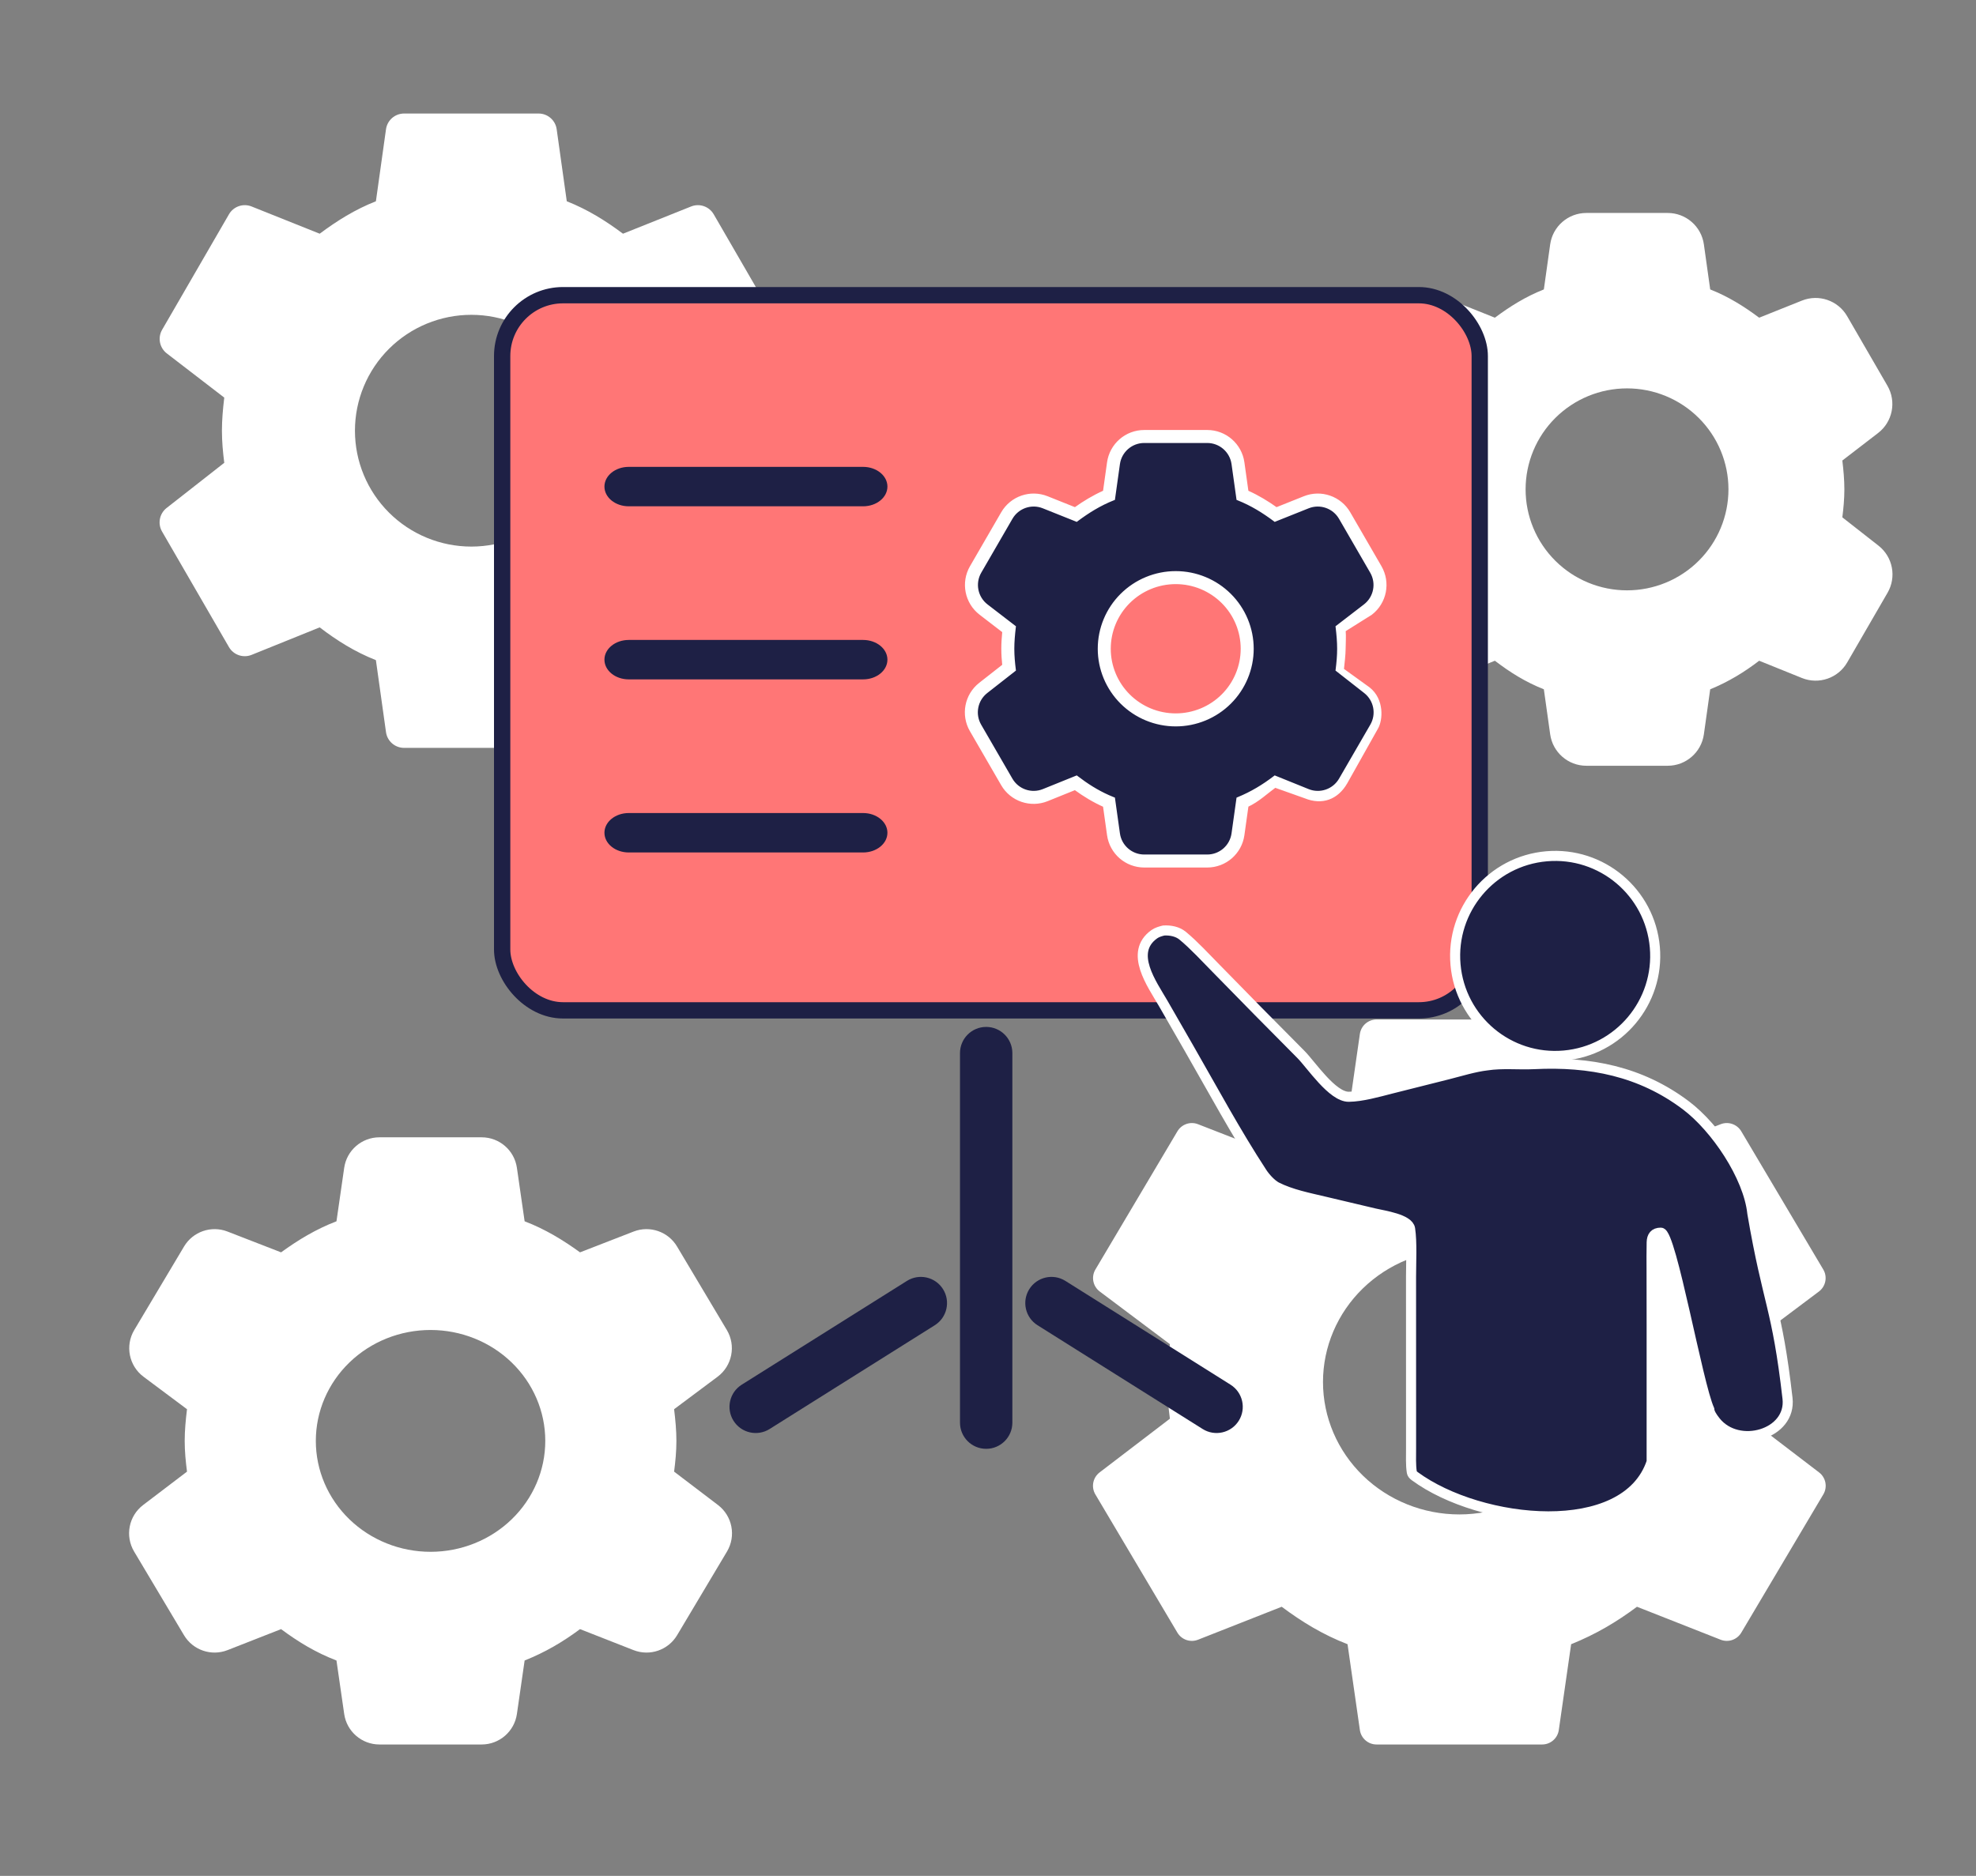 <svg width="218" height="207" viewBox="0 0 218 207" fill="none" xmlns="http://www.w3.org/2000/svg">
<rect x="0" y="0" width="218" height="207" fill="#808080" stroke="none"/>
<path d="M179.5 65.143C176.532 65.143 173.686 63.969 171.588 61.879C169.489 59.79 168.31 56.955 168.31 54C168.31 51.045 169.489 48.21 171.588 46.121C173.686 44.031 176.532 42.857 179.5 42.857C182.468 42.857 185.314 44.031 187.412 46.121C189.511 48.21 190.69 51.045 190.69 54C190.69 56.955 189.511 59.79 187.412 61.879C185.314 63.969 182.468 65.143 179.5 65.143ZM203.254 57.088C203.382 56.069 203.478 55.051 203.478 54C203.478 52.949 203.382 51.899 203.254 50.816L207.199 47.782C208.802 46.548 209.243 44.319 208.23 42.568L203.786 34.891C202.783 33.158 200.66 32.425 198.801 33.168L194.079 35.057C192.416 33.815 190.69 32.733 188.676 31.937L187.979 26.971C187.7 24.98 185.998 23.5 183.988 23.5H175.012C173.002 23.5 171.3 24.98 171.021 26.971L170.324 31.937C168.31 32.733 166.584 33.815 164.921 35.057L160.199 33.168C158.34 32.425 156.217 33.158 155.214 34.891L150.77 42.568C149.757 44.319 150.198 46.548 151.801 47.782L155.746 50.816C155.618 51.899 155.522 52.949 155.522 54C155.522 55.051 155.618 56.069 155.746 57.088L151.757 60.213C150.176 61.452 149.748 63.666 150.755 65.405L155.208 73.098C156.213 74.836 158.344 75.568 160.205 74.816L164.921 72.911C166.584 74.185 168.31 75.267 170.324 76.063L171.021 81.029C171.3 83.019 173.002 84.5 175.012 84.5H183.988C185.998 84.5 187.7 83.019 187.979 81.029L188.676 76.063C190.69 75.235 192.416 74.185 194.079 72.911L198.795 74.816C200.656 75.568 202.787 74.836 203.792 73.098L208.245 65.405C209.252 63.666 208.824 61.452 207.243 60.213L203.254 57.088Z" fill="white"/>
<path d="M161 167.114C157.011 167.114 153.185 165.574 150.364 162.834C147.543 160.093 145.958 156.376 145.958 152.5C145.958 148.624 147.543 144.907 150.364 142.166C153.185 139.426 157.011 137.886 161 137.886C164.989 137.886 168.815 139.426 171.636 142.166C174.457 144.907 176.042 148.624 176.042 152.5C176.042 156.376 174.457 160.093 171.636 162.834C168.815 165.574 164.989 167.114 161 167.114ZM192.932 156.55C193.104 155.214 193.233 153.878 193.233 152.5C193.233 151.122 193.104 149.744 192.932 148.325L200.667 142.519C201.426 141.95 201.634 140.901 201.15 140.086L192.103 124.837C191.639 124.055 190.677 123.724 189.83 124.054L180.597 127.657C178.363 126.028 176.042 124.609 173.334 123.565L171.973 114.093C171.842 113.179 171.058 112.5 170.135 112.5H151.865C150.942 112.5 150.158 113.179 150.027 114.093L148.666 123.565C145.958 124.609 143.637 126.028 141.403 127.657L132.17 124.054C131.323 123.724 130.361 124.055 129.897 124.837L120.85 140.086C120.366 140.901 120.574 141.95 121.333 142.519L129.068 148.325C128.896 149.744 128.767 151.122 128.767 152.5C128.767 153.878 128.896 155.214 129.068 156.55L121.312 162.478C120.564 163.05 120.362 164.092 120.843 164.902L129.894 180.158C130.359 180.942 131.325 181.273 132.173 180.939L141.403 177.302C143.637 178.972 145.958 180.391 148.666 181.435L150.027 190.907C150.158 191.821 150.942 192.5 151.865 192.5H170.135C171.058 192.5 171.842 191.821 171.973 190.907L173.334 181.435C176.042 180.35 178.363 178.972 180.597 177.302L189.827 180.939C190.675 181.273 191.641 180.942 192.106 180.158L201.157 164.902C201.638 164.092 201.436 163.05 200.688 162.478L192.932 156.55Z" fill="white"/>
<path d="M52 60.314C48.594 60.314 45.328 58.967 42.92 56.569C40.512 54.171 39.159 50.919 39.159 47.527C39.159 44.136 40.512 40.884 42.92 38.486C45.328 36.087 48.594 34.74 52 34.74C55.406 34.74 58.672 36.087 61.08 38.486C63.488 40.884 64.841 44.136 64.841 47.527C64.841 50.919 63.488 54.171 61.08 56.569C58.672 58.967 55.406 60.314 52 60.314ZM79.259 51.071C79.406 49.902 79.516 48.733 79.516 47.527C79.516 46.322 79.406 45.116 79.259 43.874L85.598 38.997C86.4 38.38 86.621 37.264 86.114 36.388L78.739 23.646C78.237 22.779 77.175 22.412 76.245 22.784L68.73 25.789C66.822 24.364 64.841 23.122 62.529 22.209L61.415 14.264C61.276 13.268 60.424 12.527 59.418 12.527H44.582C43.576 12.527 42.724 13.268 42.585 14.264L41.471 22.209C39.159 23.122 37.178 24.364 35.27 25.789L27.756 22.784C26.825 22.412 25.763 22.779 25.261 23.646L17.886 36.388C17.379 37.264 17.6 38.38 18.402 38.997L24.741 43.874C24.594 45.116 24.484 46.322 24.484 47.527C24.484 48.733 24.594 49.902 24.741 51.071L18.38 56.055C17.588 56.675 17.375 57.783 17.878 58.653L25.258 71.403C25.761 72.273 26.828 72.639 27.759 72.263L35.27 69.229C37.178 70.69 39.159 71.932 41.471 72.846L42.585 80.791C42.724 81.787 43.576 82.527 44.582 82.527H59.418C60.424 82.527 61.276 81.787 61.415 80.791L62.529 72.846C64.841 71.896 66.822 70.69 68.73 69.229L76.241 72.263C77.172 72.639 78.239 72.273 78.742 71.403L86.122 58.653C86.626 57.783 86.412 56.675 85.62 56.055L79.259 51.071Z" fill="white"/>
<rect x="55.4" y="32.574" width="107.851" height="78.916" rx="6.715" fill="#FF7676" stroke="#1E2045" stroke-width="1.8"/>
<path fill-rule="evenodd" clip-rule="evenodd" d="M108.799 113.318C110.394 113.318 111.688 114.612 111.688 116.207V156.986C111.688 158.582 110.394 159.875 108.799 159.875C107.203 159.875 105.91 158.582 105.91 156.986V116.207C105.91 114.612 107.203 113.318 108.799 113.318Z" fill="#1E2045"/>
<path d="M66.684 53.693C66.684 52.492 67.885 51.518 69.367 51.518H95.221C96.703 51.518 97.904 52.492 97.904 53.693C97.904 54.895 96.703 55.869 95.221 55.869H69.367C67.885 55.869 66.684 54.895 66.684 53.693Z" fill="#1E2045"/>
<path d="M66.684 72.793C66.684 71.591 67.885 70.617 69.367 70.617H95.221C96.703 70.617 97.904 71.591 97.904 72.793C97.904 73.994 96.703 74.968 95.221 74.968H69.367C67.885 74.968 66.684 73.994 66.684 72.793Z" fill="#1E2045"/>
<path d="M69.367 89.717C67.885 89.717 66.684 90.691 66.684 91.892C66.684 93.094 67.885 94.068 69.367 94.068H95.221C96.703 94.068 97.904 93.094 97.904 91.892C97.904 90.691 96.703 89.717 95.221 89.717H69.367Z" fill="#1E2045"/>
<path fill-rule="evenodd" clip-rule="evenodd" d="M113.557 142.254C114.406 140.903 116.189 140.497 117.54 141.346L135.756 152.797C137.107 153.646 137.513 155.429 136.664 156.78C135.815 158.13 134.032 158.537 132.681 157.688L114.465 146.237C113.114 145.388 112.708 143.605 113.557 142.254Z" fill="#1E2045"/>
<path fill-rule="evenodd" clip-rule="evenodd" d="M104.037 142.254C104.886 143.605 104.479 145.388 103.129 146.237L84.907 157.688C83.556 158.537 81.773 158.13 80.924 156.779C80.075 155.428 80.482 153.645 81.832 152.796L100.055 141.346C101.405 140.497 103.189 140.904 104.037 142.254Z" fill="#1E2045"/>
<path d="M47.5 171.239C44.143 171.239 40.924 169.95 38.55 167.654C36.176 165.359 34.843 162.246 34.843 159C34.843 155.754 36.176 152.641 38.55 150.346C40.924 148.05 44.143 146.761 47.5 146.761C50.857 146.761 54.076 148.05 56.45 150.346C58.824 152.641 60.157 155.754 60.157 159C60.157 162.246 58.824 165.359 56.45 167.654C54.076 169.95 50.857 171.239 47.5 171.239ZM74.37 162.392C74.514 161.273 74.623 160.154 74.623 159C74.623 157.846 74.514 156.692 74.37 155.503L79.165 151.921C80.776 150.717 81.218 148.491 80.188 146.764L74.695 137.549C73.714 135.902 71.687 135.205 69.9 135.899L63.991 138.194C62.11 136.83 60.157 135.641 57.879 134.767L57.027 128.866C56.748 126.934 55.092 125.5 53.14 125.5H41.86C39.908 125.5 38.252 126.934 37.973 128.866L37.121 134.767C34.843 135.641 32.89 136.83 31.009 138.194L25.1 135.899C23.313 135.205 21.286 135.902 20.305 137.549L14.812 146.764C13.782 148.491 14.224 150.717 15.835 151.921L20.631 155.503C20.486 156.692 20.377 157.846 20.377 159C20.377 160.154 20.486 161.273 20.631 162.392L15.792 166.073C14.201 167.283 13.773 169.494 14.796 171.21L20.299 180.441C21.283 182.092 23.317 182.788 25.106 182.087L31.009 179.771C32.89 181.17 34.843 182.359 37.121 183.233L37.973 189.134C38.252 191.066 39.908 192.5 41.86 192.5H53.14C55.092 192.5 56.748 191.066 57.027 189.134L57.879 183.233C60.157 182.324 62.11 181.17 63.991 179.771L69.894 182.087C71.683 182.788 73.717 182.092 74.701 180.441L80.204 171.21C81.227 169.494 80.799 167.283 79.208 166.073L74.37 162.392Z" fill="white"/>
<path d="M129.714 79.954C127.485 79.954 125.348 79.073 123.772 77.503C122.196 75.934 121.311 73.805 121.311 71.586C121.311 69.367 122.196 67.238 123.772 65.669C125.348 64.1 127.485 63.218 129.714 63.218C131.943 63.218 134.08 64.1 135.656 65.669C137.232 67.238 138.117 69.367 138.117 71.586C138.117 73.805 137.232 75.934 135.656 77.503C134.08 79.073 131.943 79.954 129.714 79.954ZM147.553 73.905C147.649 73.14 147.721 72.375 147.721 71.586C147.721 70.797 147.649 70.008 147.553 69.195L150.599 66.852C151.755 65.963 152.073 64.355 151.342 63.093L147.9 57.146C147.177 55.896 145.646 55.367 144.306 55.903L140.662 57.361C139.414 56.428 138.117 55.615 136.605 55.017L136.067 51.184C135.866 49.749 134.638 48.682 133.189 48.682H126.239C124.79 48.682 123.562 49.749 123.361 51.184L122.823 55.017C121.311 55.615 120.014 56.428 118.766 57.361L115.122 55.903C113.782 55.367 112.251 55.896 111.528 57.146L108.086 63.093C107.356 64.355 107.673 65.963 108.829 66.852L111.875 69.195C111.779 70.008 111.707 70.797 111.707 71.586C111.707 72.375 111.779 73.14 111.875 73.905L108.798 76.317C107.657 77.21 107.349 78.806 108.075 80.06L111.524 86.019C112.249 87.272 113.785 87.8 115.127 87.258L118.766 85.788C120.014 86.744 121.311 87.557 122.823 88.155L123.361 91.988C123.562 93.423 124.79 94.491 126.239 94.491H133.189C134.638 94.491 135.866 93.423 136.067 91.988L136.605 88.155C138.117 87.533 139.414 86.744 140.662 85.788L144.301 87.258C145.643 87.8 147.179 87.272 147.904 86.019L151.353 80.06C152.079 78.806 151.771 77.21 150.631 76.317L147.553 73.905Z" fill="#1E2045"/>
<path d="M133.187 47.549C135.201 47.549 136.909 49.034 137.188 51.029L137.636 54.224C138.801 54.744 139.84 55.379 140.819 56.075L143.881 54.852C145.745 54.106 147.873 54.843 148.879 56.58L152.321 62.526C153.337 64.281 152.895 66.517 151.288 67.754L151.28 67.76L148.36 69.592C148.388 69.899 148.388 70.231 148.381 70.561C148.373 70.917 148.356 71.266 148.356 71.589C148.356 72.216 148.233 73.253 148.168 73.86L151.032 75.927L151.035 75.929C151.834 76.555 152.191 77.439 152.283 78.273C152.375 79.104 152.204 79.899 151.933 80.358L148.538 86.404L148.537 86.405C148.036 87.271 147.366 87.861 146.583 88.138C145.8 88.415 144.913 88.375 143.984 88V87.999L140.676 86.822C140.185 87.182 139.725 87.57 139.229 87.948C138.737 88.322 138.22 88.674 137.637 88.944L137.188 92.148C136.909 94.144 135.201 95.629 133.187 95.629H126.235C124.22 95.629 122.513 94.144 122.233 92.148L121.785 88.952C120.62 88.432 119.58 87.794 118.597 87.081L115.549 88.312C113.683 89.066 111.546 88.332 110.538 86.59L107.089 80.631C106.08 78.888 106.509 76.668 108.095 75.426L110.672 73.405C110.611 72.819 110.569 72.214 110.569 71.589C110.569 70.954 110.612 70.328 110.674 69.708L108.134 67.754C106.527 66.517 106.085 64.281 107.101 62.526L110.543 56.58C111.549 54.843 113.677 54.106 115.541 54.852L118.602 56.075C119.581 55.379 120.62 54.744 121.785 54.224L122.233 51.029C122.513 49.034 124.22 47.549 126.235 47.549H133.187ZM126.235 48.783C124.836 48.783 123.65 49.815 123.456 51.2L122.919 55.034L122.911 55.091L122.856 55.112C121.355 55.706 120.066 56.513 118.822 57.442L118.777 57.477L118.726 57.455L115.082 55.998C113.788 55.48 112.31 55.992 111.611 57.198L108.169 63.145C107.464 64.364 107.771 65.917 108.887 66.775L111.933 69.119L111.978 69.153L111.971 69.21C111.875 70.021 111.804 70.806 111.804 71.589C111.804 72.372 111.875 73.132 111.971 73.895L111.978 73.951L111.934 73.986L108.855 76.397C107.754 77.26 107.457 78.802 108.157 80.013L111.606 85.972C112.307 87.181 113.791 87.692 115.087 87.168L118.726 85.698L118.778 85.677L118.823 85.712C119.911 86.546 121.034 87.268 122.304 87.833L122.856 88.065L122.911 88.086L122.919 88.144L123.456 91.977C123.65 93.362 124.836 94.393 126.235 94.394H133.187C134.586 94.393 135.772 93.362 135.966 91.977L136.503 88.144L136.511 88.087L136.563 88.065C138.067 87.448 139.356 86.664 140.599 85.712L140.644 85.677L140.696 85.698L144.335 87.168C145.631 87.692 147.115 87.181 147.815 85.972L151.265 80.013C151.965 78.802 151.667 77.26 150.566 76.397L147.488 73.986L147.443 73.951L147.451 73.895C147.547 73.132 147.618 72.372 147.618 71.589C147.618 70.806 147.547 70.021 147.451 69.21L147.444 69.153L147.489 69.119L150.535 66.775C151.651 65.917 151.958 64.364 151.253 63.145L147.811 57.198C147.112 55.992 145.634 55.481 144.34 55.998L140.696 57.455L140.645 57.477L140.6 57.442C139.355 56.513 138.066 55.706 136.564 55.112L136.511 55.091L136.503 55.034L135.966 51.2C135.771 49.815 134.586 48.783 133.187 48.783H126.235ZM129.711 63.121C131.966 63.121 134.128 64.014 135.723 65.602C137.317 67.189 138.214 69.343 138.214 71.589C138.214 73.835 137.317 75.988 135.723 77.576C134.128 79.164 131.966 80.057 129.711 80.057C127.456 80.057 125.294 79.164 123.699 77.576C122.105 75.988 121.208 73.835 121.208 71.589C121.208 69.343 122.105 67.189 123.699 65.602C125.294 64.014 127.456 63.121 129.711 63.121ZM129.711 64.356C127.782 64.356 125.933 65.12 124.57 66.477C123.208 67.833 122.443 69.672 122.443 71.589C122.443 73.505 123.208 75.344 124.57 76.701C125.933 78.058 127.782 78.821 129.711 78.821C131.64 78.821 133.489 78.058 134.852 76.701C136.214 75.344 136.978 73.505 136.979 71.589C136.979 69.672 136.214 67.833 134.852 66.477C133.489 65.12 131.64 64.356 129.711 64.356Z" fill="white" stroke="white" stroke-width="0.199"/>
<path d="M128.376 102.68C129.108 102.634 129.907 102.787 130.47 103.25C131.72 104.278 133.042 105.724 134.191 106.887C137.288 110.063 140.401 113.223 143.531 116.366C144.644 117.485 146.987 121.043 148.802 121.026C150.236 121.012 152.036 120.502 153.418 120.147L159.729 118.559C161.103 118.212 162.66 117.725 164.047 117.564C165.743 117.303 167.555 117.508 169.244 117.425C175.397 117.122 180.997 118.207 185.997 121.975C189.253 124.429 192.897 129.784 193.326 133.898C195.05 143.962 196.042 144.143 197.206 154.308C197.659 158.267 191.777 159.975 189.286 156.864C188.856 156.327 188.587 155.865 188.584 155.546C187.3 152.762 184.379 136.023 183.229 136.022C182.518 136.021 182.237 136.429 182.22 137.094C182.195 138.124 182.207 139.138 182.209 140.161L182.217 146.146L182.217 161.305C179.376 169.894 163.363 168.25 156.076 162.889C155.895 162.756 155.785 162.616 155.76 162.469C155.63 161.697 155.674 160.649 155.674 159.857L155.674 155.562L155.671 140.881C155.672 139.367 155.79 137.06 155.569 135.6C155.405 134.518 152.679 134.14 151.651 133.898L146.168 132.601C144.386 132.175 142.439 131.801 140.813 130.972C140.228 130.647 139.599 129.952 139.236 129.397C136.328 124.946 133.805 120.251 131.158 115.644L128.335 110.734C127.102 108.595 124.526 105.107 127.344 103.091C127.65 102.872 128.018 102.772 128.376 102.68Z" fill="#1E2045" stroke="white" stroke-width="1.111" stroke-linecap="round" stroke-linejoin="round"/>
<path d="M170.63 94.488C176.695 93.968 182.036 98.458 182.567 104.522C183.098 110.586 178.618 115.935 172.555 116.477C166.476 117.021 161.11 112.527 160.578 106.447C160.046 100.367 164.549 95.009 170.63 94.488Z" fill="#1E2045" stroke="white" stroke-width="1.111" stroke-linecap="round" stroke-linejoin="round"/>
</svg>

